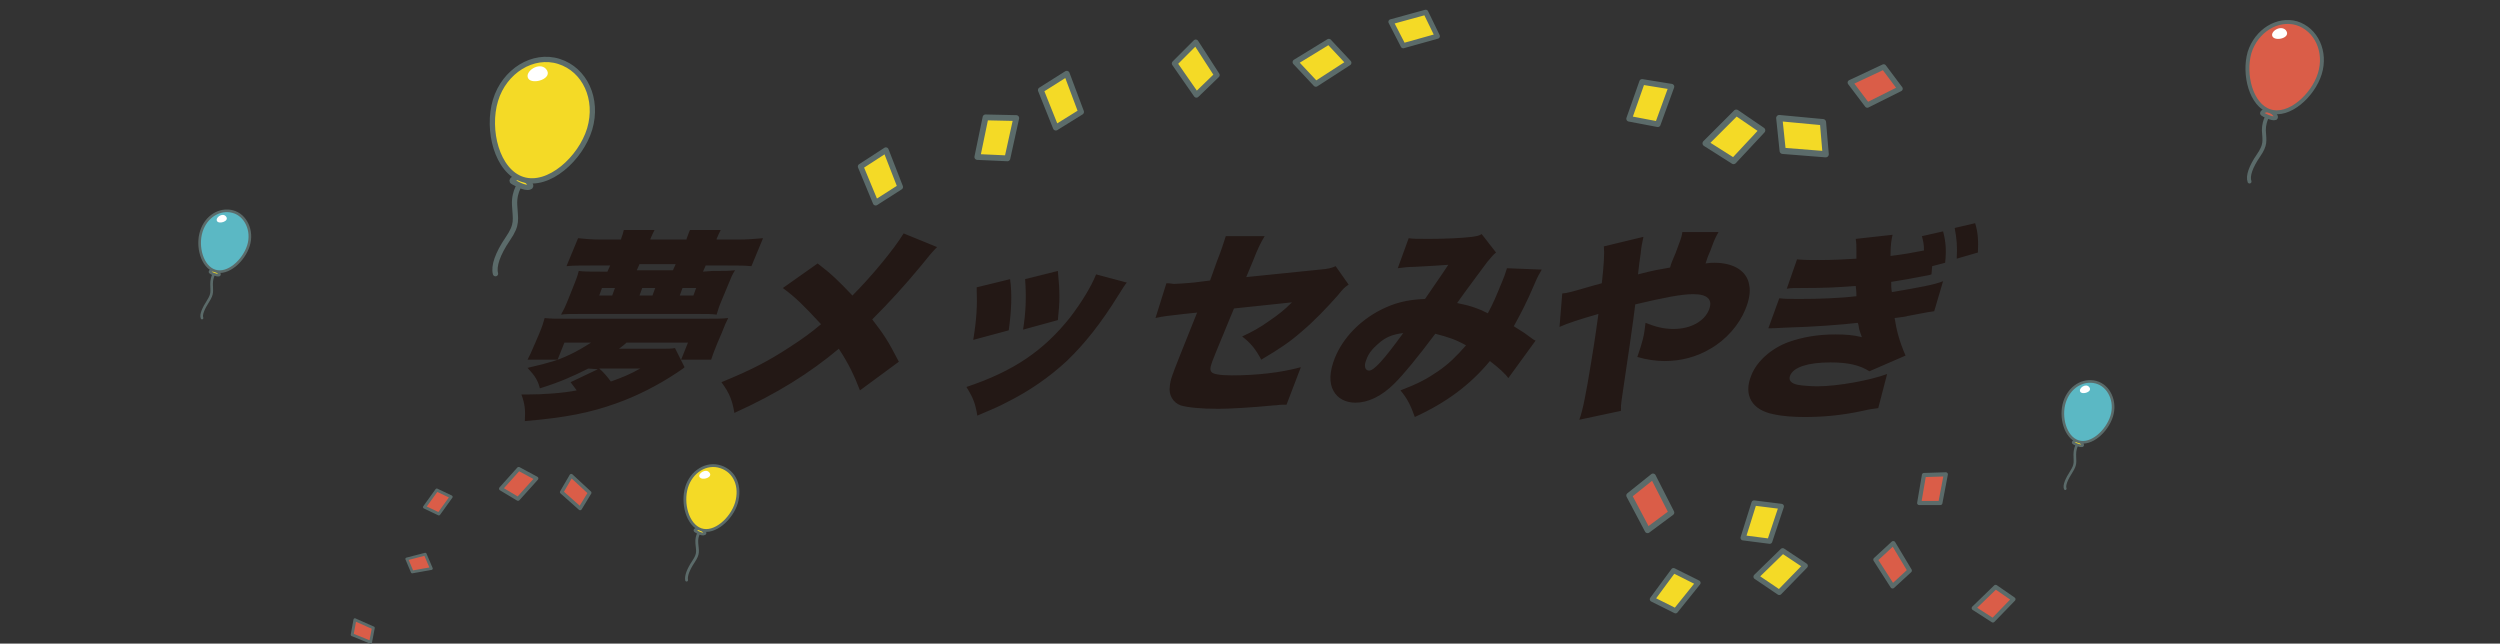 <svg version="1.1" id="レイヤー_1" xmlns="http://www.w3.org/2000/svg" x="0" y="0" viewBox="0 0 366.3 94.3" style="enable-background:new 0 0 366.3 94.3" xml:space="preserve"><rect x="0" y="0" width="366.3" height="94.3" fill="#333333" stroke="none"/><style>.st2{fill:#da5d48;stroke:#5b6b6a;stroke-width:.575;stroke-linecap:round;stroke-linejoin:round;stroke-miterlimit:10}.st3{fill:#fff}.st30,.st31,.st32,.st5,.st7{fill:#f4da26;stroke:#5b6b6a;stroke-width:.774;stroke-linecap:round;stroke-linejoin:round;stroke-miterlimit:10}.st30,.st31,.st32,.st7{stroke-width:.412}.st30,.st31,.st32{fill:none;stroke-width:.387}.st31,.st32{fill:#f4da26}.st32{fill:#5bb8c4}</style><path d="M0 28.5h366.3" style="fill:none"/><path d="M332.5 16.6s-.8.9-.8 2.5c.1 1.6.3 2.1-.8 3.7s-1.6 3-1.3 3.8" style="fill:none;stroke:#5b6b6a;stroke-width:.575;stroke-linecap:round;stroke-linejoin:round;stroke-miterlimit:10"/><path class="st2" d="M332.5 16.1c-1 .1-1.2.5-1 .6.1.1 1.4.8 1.9.6.4-.3-.9-1.2-.9-1.2z"/><path class="st2" d="M339.9 10.8c-1 3.2-4.5 6.4-7.3 5.5-2.8-.9-3.9-5.4-3-8.6 1-3.2 4.1-5.1 6.9-4.3 2.9.9 4.4 4.2 3.4 7.4z"/><path class="st3" d="M334.9 4.4c-.8-.8-2.4.3-1.9 1s2.8.1 1.9-1z"/><path d="M76.4 26.7s-1.1 1.2-1 3.3c.1 2.2.5 2.8-1 5s-2.1 4-1.8 5.1" style="fill:none;stroke:#5b6b6a;stroke-width:.774;stroke-linecap:round;stroke-linejoin:round;stroke-miterlimit:10"/><path class="st5" d="M76.5 25.9c-1.4.1-1.6.6-1.4.7s1.8 1.1 2.5.8c.7-.2-1.1-1.5-1.1-1.5z"/><path class="st5" d="M86.4 18.9c-1.3 4.3-6 8.6-9.8 7.4s-5.3-7.3-4-11.6 5.5-6.9 9.3-5.7 5.8 5.5 4.5 9.9z"/><path class="st3" d="M80 10.1c-1-1.1-3.2.4-2.6 1.4s3.8 0 2.6-1.4z"/><path d="M102.6 77.8s-.6.6-.5 1.8c.1 1.2.3 1.5-.5 2.7s-1.1 2.1-1 2.7" style="fill:none;stroke:#5b6b6a;stroke-width:.412;stroke-linecap:round;stroke-linejoin:round;stroke-miterlimit:10"/><path class="st7" d="M102.6 77.4c-.7.1-.9.3-.7.4.1.1 1 .6 1.3.4.4-.1-.6-.8-.6-.8z"/><path class="st7" d="M107.9 73.7c-.7 2.3-3.2 4.6-5.2 3.9s-2.8-3.9-2.1-6.2c.7-2.3 2.9-3.7 5-3s3 2.9 2.3 5.3z"/><path class="st3" d="M103.9 69.2c-.5-.6-1.7.2-1.4.7.4.6 2.1 0 1.4-.7z"/><path d="m257.3 84.5 3.4 2.3 3.8-3.9-3.3-2.2-3.9 3.8z" style="fill:#f4da26;stroke:#5b6b6a;stroke-width:.771;stroke-linecap:round;stroke-linejoin:round;stroke-miterlimit:10"/><path d="m261 74.2-4-.5-1.6 5.1 3.9.5 1.7-5.1z" style="fill:#f4da26;stroke:#5b6b6a;stroke-width:.762;stroke-linecap:round;stroke-linejoin:round;stroke-miterlimit:10"/><path d="m248.8 85.4-3.6-1.8-3.1 4.2 3.4 1.7 3.3-4.1h0z" style="fill:#f4da26;stroke:#5b6b6a;stroke-width:.743;stroke-linecap:round;stroke-linejoin:round;stroke-miterlimit:10"/><path d="m260.7 17.3.5 4.8 6.3.5-.4-4.7-6.4-.6z" style="fill:#f4da26;stroke:#5b6b6a;stroke-width:.912;stroke-linecap:round;stroke-linejoin:round;stroke-miterlimit:10"/><path d="m249.9 21 4.1 2.6 4.2-4.5-3.8-2.6-4.5 4.5h0z" style="fill:#f4da26;stroke:#5b6b6a;stroke-width:.898;stroke-linecap:round;stroke-linejoin:round;stroke-miterlimit:10"/><path d="m244.9 12.7-4.3-.7-1.9 5.4 4.2.8 2-5.5z" style="fill:#f4da26;stroke:#5b6b6a;stroke-width:.825;stroke-linecap:round;stroke-linejoin:round;stroke-miterlimit:10"/><path d="m289.2 89.1 2.8 1.8 3-3.1-2.6-1.8-3.2 3.1h0z" style="fill:#da5d48;stroke:#5b6b6a;stroke-width:.625;stroke-linecap:round;stroke-linejoin:round;stroke-miterlimit:10"/><path d="m285.1 69.5-3.2.1-.7 4.1h3.1l.8-4.2h0z" style="fill:#da5d48;stroke:#5b6b6a;stroke-width:.608;stroke-linecap:round;stroke-linejoin:round;stroke-miterlimit:10"/><path d="m277.4 79.6-2.6 2.4 2.5 3.9 2.5-2.3-2.4-4z" style="fill:#da5d48;stroke:#5b6b6a;stroke-width:.656;stroke-linecap:round;stroke-linejoin:round;stroke-miterlimit:10"/><path d="m242.2 69.8-3.5 2.8 2.7 5.1 3.5-2.6-2.7-5.3z" style="fill:#da5d48;stroke:#5b6b6a;stroke-width:.833;stroke-linecap:round;stroke-linejoin:round;stroke-miterlimit:10"/><path d="m271.1 12.1 2.5 3.3 4.8-2.4-2.4-3.2-4.9 2.3z" style="fill:#da5d48;stroke:#5b6b6a;stroke-width:.775;stroke-linecap:round;stroke-linejoin:round;stroke-miterlimit:10"/><path d="m52 90.8-.4 2.2 2.7 1.1.4-2.1-2.7-1.2z" style="fill:#da5d48;stroke:#5b6b6a;stroke-width:.421;stroke-linecap:round;stroke-linejoin:round;stroke-miterlimit:10"/><path d="m63.2 83.3-.9-2.1-2.7.7.8 1.9 2.8-.5z" style="fill:#da5d48;stroke:#5b6b6a;stroke-width:.41;stroke-linecap:round;stroke-linejoin:round;stroke-miterlimit:10"/><path d="m66.1 72.8-2.1-1-1.8 2.5 2.1 1 1.8-2.5z" style="fill:#da5d48;stroke:#5b6b6a;stroke-width:.442;stroke-linecap:round;stroke-linejoin:round;stroke-miterlimit:10"/><path d="M78.6 70.1 76 68.7l-2.6 2.9 2.5 1.5 2.7-3z" style="fill:#da5d48;stroke:#5b6b6a;stroke-width:.562;stroke-linecap:round;stroke-linejoin:round;stroke-miterlimit:10"/><path d="m83.7 69.7-1.4 2.4 2.7 2.4 1.4-2.3-2.7-2.5z" style="fill:#da5d48;stroke:#5b6b6a;stroke-width:.522;stroke-linecap:round;stroke-linejoin:round;stroke-miterlimit:10"/><path d="m203.8 3.2 1.8 3.5 5-1.4-1.7-3.5-5.1 1.4z" style="fill:#f4da26;stroke:#5b6b6a;stroke-width:.75;stroke-linecap:round;stroke-linejoin:round;stroke-miterlimit:10"/><path d="m189.8 9.1 3 3.2 4.8-3.1-2.9-3.1-4.9 3h0z" style="fill:#f4da26;stroke:#5b6b6a;stroke-width:.818;stroke-linecap:round;stroke-linejoin:round;stroke-miterlimit:10"/><path d="m175.2 6.2-3.1 3.1 3.2 4.6 3-2.9-3.1-4.8h0z" style="fill:#f4da26;stroke:#5b6b6a;stroke-width:.815;stroke-linecap:round;stroke-linejoin:round;stroke-miterlimit:10"/><path d="m156.3 10.8-3.8 2.4 2.2 5.5 3.7-2.3-2.1-5.6h0z" style="fill:#f4da26;stroke:#5b6b6a;stroke-width:.846;stroke-linecap:round;stroke-linejoin:round;stroke-miterlimit:10"/><path d="m148.9 17.3-4.5-.1-1.2 5.8 4.4.2 1.3-5.9z" style="fill:#f4da26;stroke:#5b6b6a;stroke-width:.854;stroke-linecap:round;stroke-linejoin:round;stroke-miterlimit:10"/><path d="m129.8 22-3.7 2.4 2.2 5.3 3.6-2.3-2.1-5.4z" style="fill:#f4da26;stroke:#5b6b6a;stroke-width:.818;stroke-linecap:round;stroke-linejoin:round;stroke-miterlimit:10"/><path class="st30" d="M31.5 39.9s-.5.6-.5 1.7.2 1.4-.5 2.5-1.1 2-.9 2.5"/><path class="st31" d="M31.5 39.5c-.7.1-.8.3-.7.4.1.1.9.5 1.3.4.3-.2-.6-.8-.6-.8z"/><path class="st32" d="M36.4 36c-.7 2.2-3 4.3-4.9 3.7s-2.7-3.6-2-5.8 2.7-3.4 4.6-2.9 3 2.8 2.3 5z"/><path class="st3" d="M33.1 31.7c-.5-.6-1.6.2-1.3.7.3.5 1.9 0 1.3-.7z"/><g><path class="st30" d="M304.5 64.9s-.5.6-.5 1.7.2 1.4-.5 2.5-1.1 2-.9 2.5"/><path class="st31" d="M304.5 64.5c-.7.1-.8.3-.7.4.1.1.9.5 1.3.4.3-.2-.6-.8-.6-.8h0z"/><path class="st32" d="M309.4 61c-.7 2.2-3 4.3-4.9 3.7s-2.7-3.6-2-5.8 2.7-3.4 4.6-2.9 3 2.8 2.3 5z"/><path class="st3" d="M306.1 56.7c-.5-.6-1.6.2-1.3.7s1.9 0 1.3-.7z"/></g><g><path d="M86.2 54c-2.4 1.2-4.2 2-7.1 2.9-.3-1.2-.7-1.8-1.8-3 3.4-.8 4.4-1.1 6.1-1.9 1.1-.5 2.1-1.1 3.2-1.8h-3.9l-1 2.5h-4.4c.3-.6.6-1.2 1.1-2.4l.6-1.4c.5-1.2.6-1.6.8-2.3.9.1 1.5.1 3.4.1h20c1.9 0 2.5 0 3.5-.1-.3.6-.5 1-1 2.3l-.6 1.4c-.5 1.2-.7 1.8-.9 2.4h-4.4l1-2.5h-9c-.3.3-.6.5-1.1.9h6.1c1 0 1.6 0 2.1-.1l1.4 2.8c-.2.2-.2.2-1.1.8-2.7 1.8-5.8 3.4-8.9 4.5-3.9 1.4-7.5 2.1-13.4 2.6.1-1.7 0-2.5-.5-3.9h.9c2.3 0 5.2-.2 7.2-.6l-.9-1.2 4-1.9-1.4-.1zm18.2-14.3c1.7 0 2.4 0 3.3-.1-.4.6-.6 1.1-1 2.1l-1 2.4c-.4.9-.5 1.4-.7 2-.7-.1-1.4-.1-2.8-.1H85c-1.5 0-2.1 0-2.8.1.4-.7.6-1.1 1-2.1l.8-2c.4-1 .6-1.5.8-2.3.8.1 1.5.1 3.2.1h1l.4-.9h-2.8c-1.7 0-2.6 0-3.6.1l1.7-4.1c1 .1 1.9.2 3.5.2H91V35c.2-.5.3-.9.4-1.3h4.5c-.2.4-.4.8-.6 1.3v.1h5.3V35c.2-.5.3-.9.5-1.3h4.5c-.2.4-.4.8-.6 1.3v.1h3.1c1.5 0 2.5-.1 3.7-.2l-1.7 4.1c-1-.1-2-.1-3.6-.1h-3.1l-.4.9 1.4-.1zm-14.3 2.5h-1.9l-.4 1.1h1.9l.4-1.1zM87.8 54c.6.5 1.2 1.2 1.7 1.9 1.7-.6 2.9-1.1 4.3-1.9h-6zM99 38.7h-5.3l-.4.9h5.3l.4-.9zm-3 3.5h-1.9l-.4 1.1h1.9l.4-1.1zm5.6 1.1.4-1.1h-2l-.4 1.1h2zm35.7-7.1c-.7.7-1.2 1.3-2.4 2.8-2.4 2.9-4.6 5.3-7.1 7.8 1.7 2.2 2.3 3.1 3.9 6.2l-5.7 4.2c-.8-2.1-1.7-4-3.1-6.1-4.3 3.6-9.1 6.6-15.3 9.4-.3-1.8-.7-2.9-1.9-4.5 4.4-1.8 6.9-3.1 10.1-5.2 1.7-1.1 3.1-2.1 4.5-3.3-2.6-2.8-3.7-3.9-5.6-5.3l5.1-3.6c2.1 1.6 3 2.5 5.1 4.7 2.8-2.8 6.1-6.8 7.5-9.1l4.9 2zm27.8 5.2c-.4.5-.5.7-1.2 1.8-2.6 4.2-5 7.2-7.6 9.7-2.6 2.4-5.5 4.4-8.7 6-1.3.7-2.3 1.1-4.4 2-.3-1.8-.6-2.6-1.6-4.2 6.9-2.3 11.3-5.3 15.2-10.2 1.6-2.1 3.1-4.5 3.8-6.3l4.5 1.2zm-17.1-.5c.3 2.2.2 4.6-.2 7.5l-5.2 1.4c.5-3.1.6-4.9.5-7.7l4.9-1.2zm7-1.2c.3 3.1.3 4.4 0 7.2l-5.1 1.4c.4-2.5.5-4.7.3-7.4l4.8-1.2zm23.3-1.4c.6-1.5 1-2.7 1.3-3.7h5.7c-.6 1-1 1.8-1.7 3.6l-1 2.4 10.8-1.1c1.2-.1 1.6-.2 2.3-.5l1.9 2.7c-.7.5-.7.5-1.6 1.6-1.6 1.8-3.5 3.8-5.3 5.3-1.7 1.5-3.2 2.5-5.9 4.1-.8-1.5-1.5-2.4-2.8-3.4 1.5-.7 2.6-1.3 4-2.3 1.3-.9 2.1-1.5 3.3-2.7l-8.5.9-2.6 6.3c-.9 2.2-1 2.6-.7 3 .2.3 1.2.5 3 .5 3.6 0 7.2-.4 10.1-1.2l-2.1 5.5h-.5c-.8 0-.8.1-1.4.1-3 .3-6.4.5-8.1.5-2.6 0-4.5-.2-5.5-.5-1.1-.4-1.8-1.5-1.6-2.8.1-1 .3-1.5 1.4-4.3l2.6-6.5-1.9.2c-2.5.3-2.9.3-4.2.6l1.6-5.1c.6 0 .9.1 1.1.1.4 0 1.9-.1 2.9-.2l2.4-.3 1-2.8zm28.1-3.4c.6.1 1.3.1 3 .1 2 0 4.8-.1 6.3-.3.6-.1.9-.1 1.4-.4l2.1 2.7c-.5.4-.6.6-1.3 1.4-.5.7-3.3 4.4-4.4 6 2 .4 3.1.8 4.5 1.5.8-1.5 1.1-2.2 2.2-4.9.3-.7.4-1.1.6-1.7l5.1.2c-.4.7-.6 1-1.1 2.2-1.2 2.8-1.9 4.1-3 6.1 1.6 1 1.6 1 2.4 1.6.4.3.5.4.8.5l-4 5.5c-.5-.7-1.4-1.5-2.7-2.5-2.9 3.5-6.4 6.1-11 8.2-.6-1.7-1.1-2.7-2.1-3.9 2.6-1 3.9-1.7 5.5-2.8s2.7-2.2 4.1-3.8c-1.6-.9-2.6-1.2-4.5-1.7-2.7 3.6-4.6 5.9-6 7.3-1.9 1.9-3.9 2.8-5.7 2.8-1.4 0-2.6-.6-3.2-1.7-.7-1.2-.6-2.9.2-4.9 1.2-2.9 3.6-5.4 6.7-7 2-1 3.8-1.5 6.5-1.6 1.2-1.8 2.3-3.3 3.4-5-1.4.1-3 .2-5 .3-1.1 0-1.4.1-2.4.2l1.6-4.4zm-4.5 15.5c-.8.7-1.4 1.4-1.7 2.3-.4.9-.2 1.6.4 1.6.7 0 2.1-1.5 5-5.5-1.6.2-2.6.6-3.7 1.6zm38.9-15.7c-.2 1-.3 1.3-.4 2.4-.2 1.3-.2 1.4-.4 3.1 2.3-.6 3-.7 4.7-1 .2-.7.2-.7.8-2.1.7-1.9.9-2.3 1-3.1h5.3c-.4.7-.6 1.1-1 2.2-.1.3-.1.3-.6 1.5l-.3.9c.7-.1.9-.1 1.3-.1 2.8 0 4.8 1.2 5.1 3.3.2.9 0 2.2-.6 3.6-.9 2.2-2.8 4.4-5.1 5.7-2 1.2-4.3 1.8-6.7 1.8-1.2 0-2.7-.2-4-.6.8-2.3 1-3.1 1.2-5 1.5.6 2.7.9 4.1.9 2.5 0 4.5-1.1 5.2-2.8.6-1.5-.2-2.3-2.3-2.3-1.7 0-4.3.5-8.5 1.5-.3 2.5-1.1 8-2 14-.1.7-.1.9-.1 1.6l-6.1 1.3c.5-1.3 1-3.9 1.7-8.2.2-1.2.6-3.6 1.1-7.3-2.8.8-4.6 1.4-5.7 1.9l.4-4.9c.9-.1.9-.1 4.7-1.2.5-.1.7-.2 1.1-.3.3-2.7.4-4.4.3-5.4l5.8-1.4zm42.2 5.5-.3.1c-.5.1-1.6.3-3.2.6l-2.4.4c0 .5 0 1.1.1 1.5 4.1-.7 6.3-1.1 7.5-1.6l-1.3 4.4c-.7.1-.8.1-3.9.7-.3.1-.4.1-1.9.3.3 1.9.7 3.4 1.6 5.5l-5.3 2.3c-1.4-.9-3.1-1.3-5.7-1.3-3.3 0-5.4.7-5.9 1.9-.3.7.1 1.2 1.2 1.4.6.1 1.8.2 2.8.2 3 0 7.8-.9 10.2-1.8l-1.3 5c-.7.1-1 .1-2.3.4-3.2.7-6 .9-8.5.9-1.5 0-3.2-.1-4.5-.4-3.2-.6-4.5-2.8-3.3-5.7.8-2.1 3-4 5.5-4.9 2-.7 4.2-1.1 6.8-1.1 1.6 0 2.7.1 3.9.4-.2-.5-.3-.9-.4-1.2l-.1-.6-.1-.3c-2.5.3-6.7.6-10.5.7-1.8.1-1.9.1-2.6.1l1.6-4.4c.8.1 1.4.1 3 .1 2.8 0 5.8-.1 8.3-.4 0-.3 0-.8-.1-1.5-2.6.2-4.3.3-7.9.3-1.3 0-1.6 0-2.2.1l1.5-4.3c1 .1 2 .1 3.3.1 1.7 0 4-.1 5.4-.2v-1c0-1 0-1.2-.1-1.9l5.4-.6c-.2.9-.3 1.5-.3 3.1 1.7-.2 3.4-.5 4.9-.8 0-.9-.1-1.3-.3-2.1l3.1-.7c.4 1.5.5 2.8.3 4.6l-1.9.5-.1 1.2zm6.4-7.5c.4 1.3.5 2.6.4 4.3l-3.1.9c.1-1.9 0-2.9-.3-4.5l3-.7z" style="fill:#231815"/></g></svg>